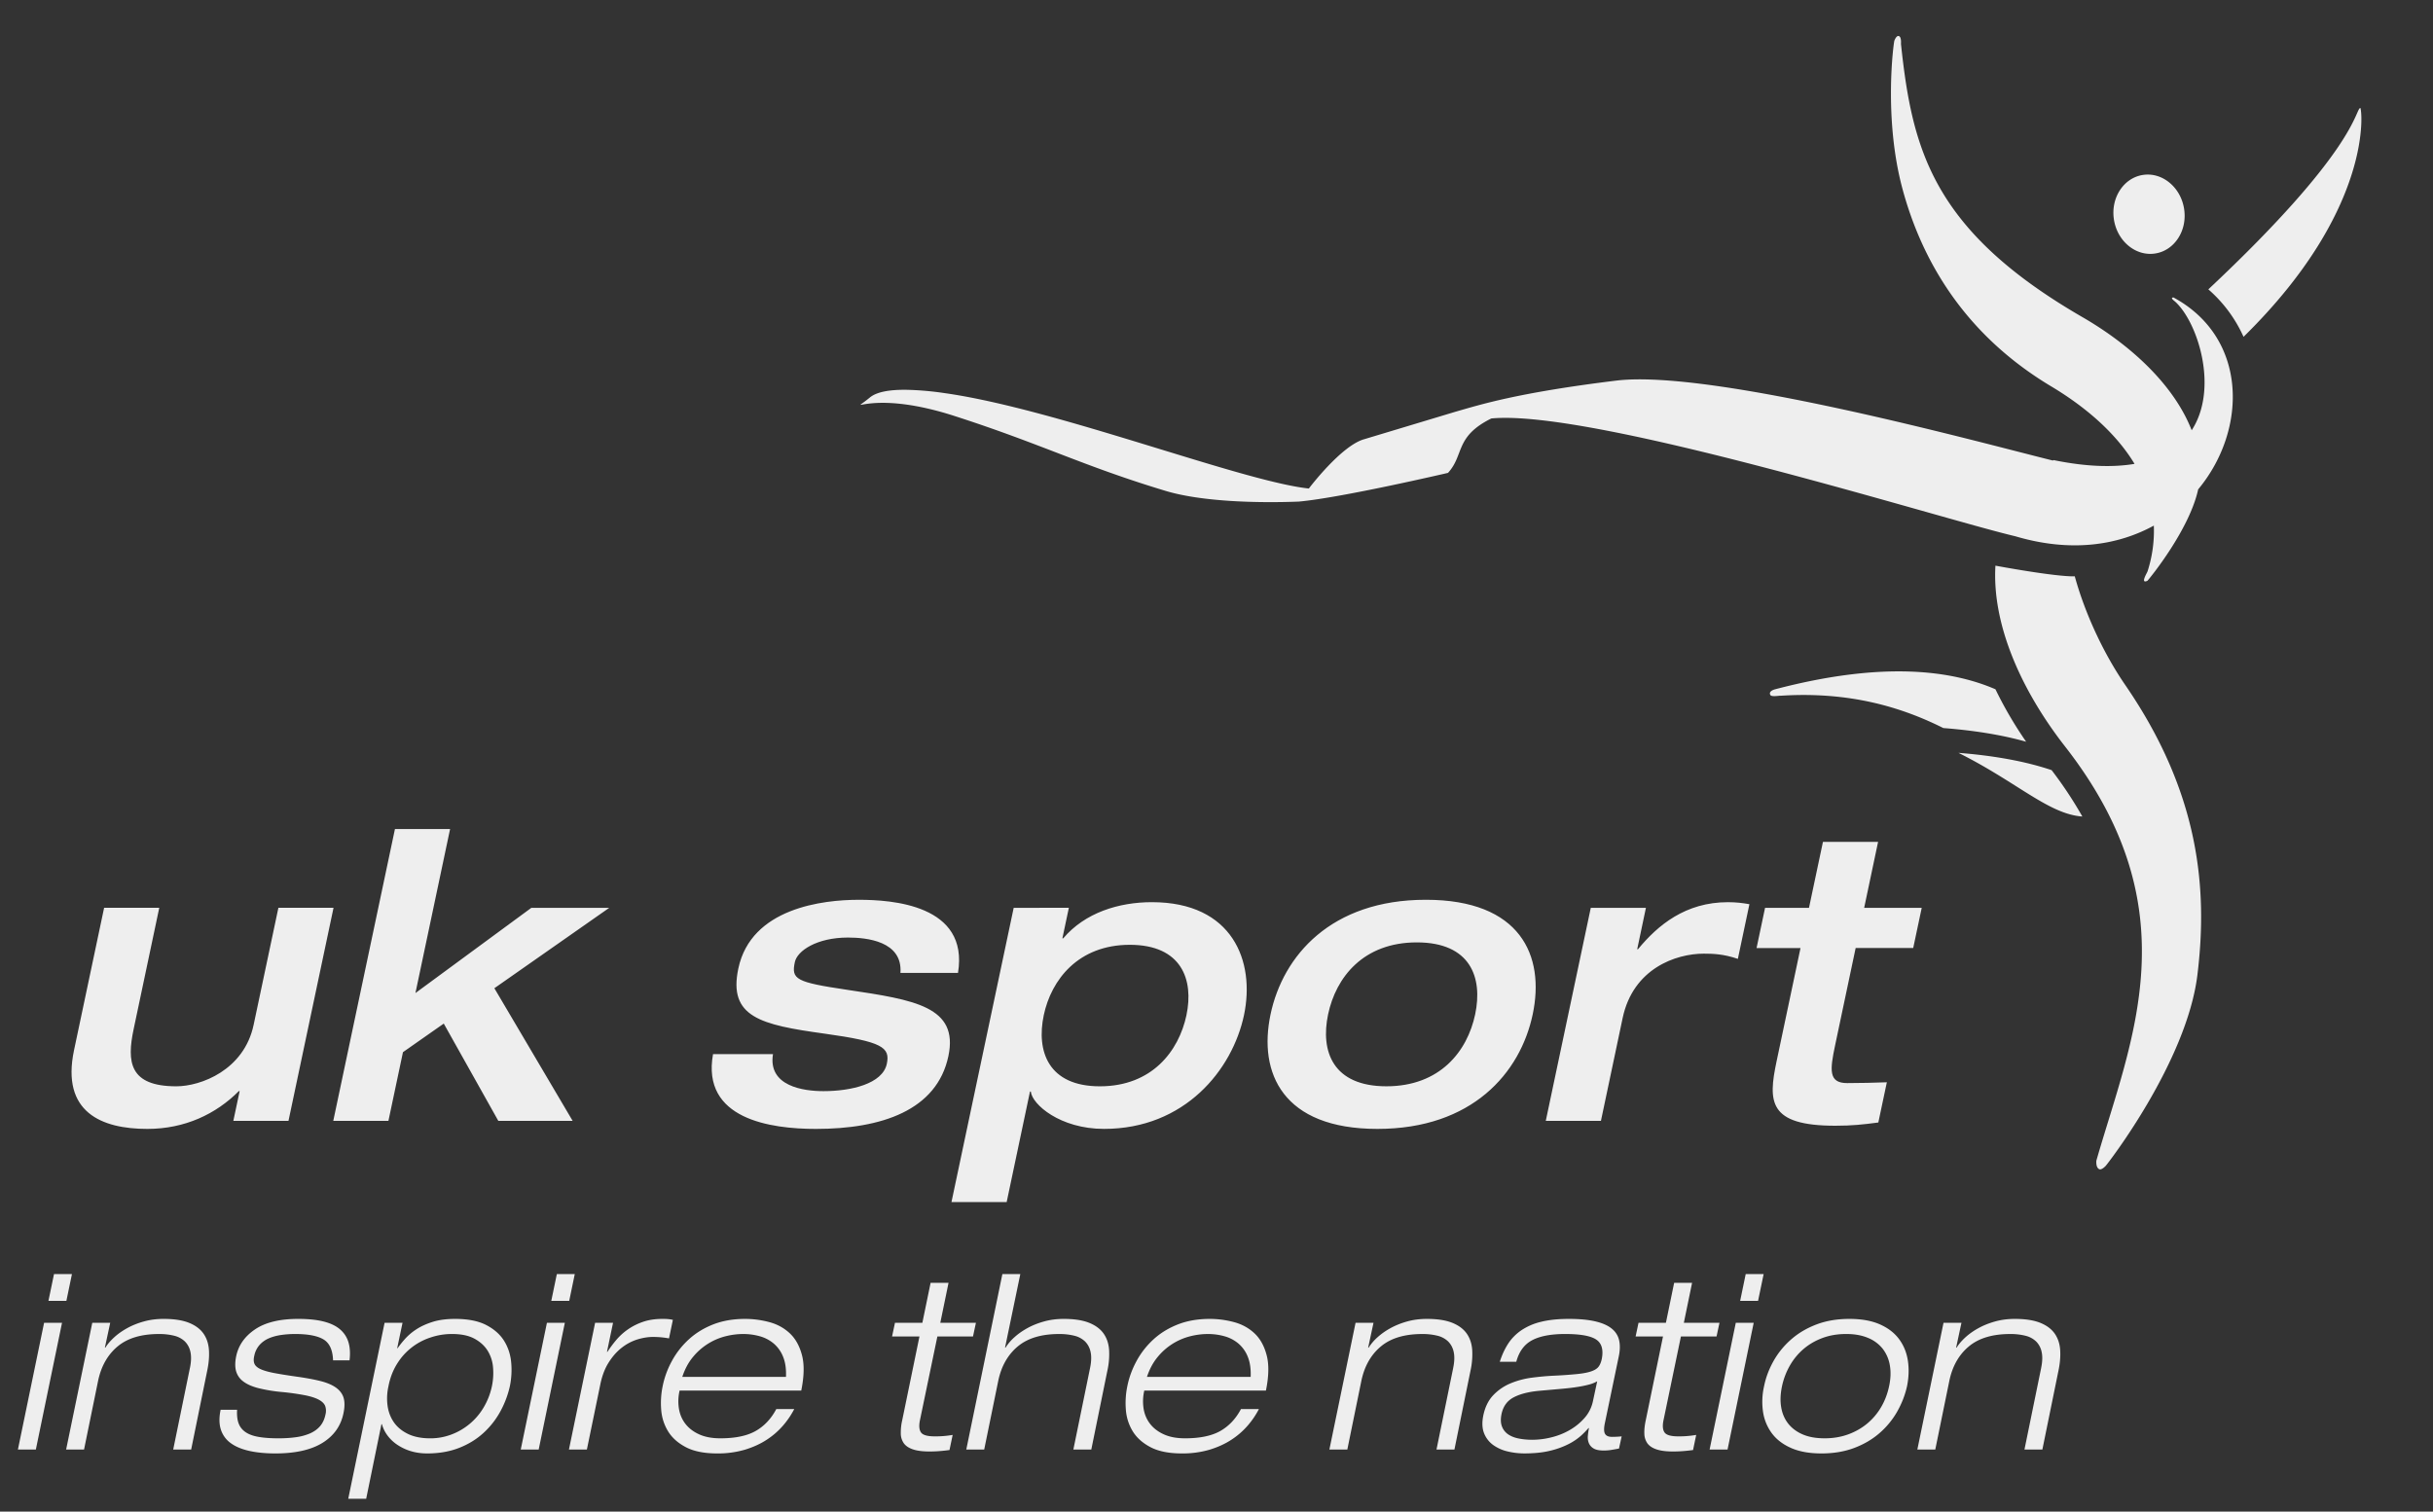 <svg fill="none" xmlns="http://www.w3.org/2000/svg" viewBox="0 0 140 87"><rect x="0" y="0" width="140" height="87" fill="#333333" stroke="none"/><path d="M16.019 52.25l-1.424 6.733c-.552 2.615-3.047 3.54-4.449 3.54-2.715 0-2.853-1.411-2.457-3.285l1.475-6.989H5.991l-1.73 8.191c-.757 3.587 1.594 4.535 4.216 4.535 2.163 0 3.952-.856 5.266-2.175h.047l-.363 1.712H16.6l2.592-12.263h-3.173zm19.04 0h-4.483l-6.671 4.906 1.994-9.44h-3.173l-3.549 16.796h3.174l.836-3.954 2.348-1.645 3.14 5.6h4.277l-4.505-7.635 6.612-4.629zM48.755 56.97c-2.965-.44-3.23-.602-3.018-1.596.136-.649 1.263-1.413 3.056-1.413 1.08 0 3.154.208 3.02 2.037h3.312c.646-3.934-3.825-4.21-5.71-4.21-2.047 0-6.193.462-6.93 3.956-.593 2.799 1.292 3.24 4.957 3.747 3.329.464 3.788.787 3.587 1.737-.244 1.155-2.056 1.573-3.643 1.573-1.149 0-3.207-.279-2.907-2.13h-3.45c-.677 3.75 3.322 4.304 5.921 4.304 3.77 0 6.962-1.064 7.622-4.188.602-2.846-1.936-3.24-5.817-3.817zm17.532-5.045c-1.908 0-3.854.603-5.108 2.083h-.047l.372-1.758H58.33l-3.58 16.936h3.176l1.342-6.362h.047c.073.74 1.685 2.15 4.214 2.15 4.645 0 7.387-3.4 8.053-6.547.653-3.1-.651-6.502-5.296-6.502zm1.985 6.502c-.442 2.082-1.993 4.096-4.983 4.096-2.966 0-3.668-2.014-3.228-4.096.43-2.035 1.983-4.048 4.95-4.048 2.988 0 3.69 2.013 3.26 4.048zm13.774-6.64c-5.45 0-8.223 3.216-8.936 6.595-.714 3.377.7 6.593 6.15 6.593s8.223-3.216 8.935-6.593c.715-3.379-.7-6.595-6.148-6.595zm2.838 6.595c-.449 2.129-2.025 4.14-5.106 4.14-3.082 0-3.807-2.011-3.356-4.14.448-2.13 2.024-4.142 5.106-4.142 3.081 0 3.806 2.013 3.356 4.142zm9.369-3.749h-.045l.502-2.383h-3.173l-2.59 12.262h3.174l1.25-5.922c.602-2.846 3.059-3.702 4.669-3.702.552 0 1.145.023 1.96.3l.665-3.146c-.4-.07-.757-.116-1.24-.116-2.437 0-4.027 1.319-5.172 2.707zm12.525-.069h3.312l.49-2.313h-3.312l.801-3.795h-3.173l-.803 3.795h-2.528l-.489 2.314h2.529l-1.378 6.524c-.488 2.315-.483 3.703 3.381 3.703.966 0 1.601-.07 2.475-.186l.49-2.315c-.765.026-1.504.047-2.286.047-1.081 0-.989-.764-.691-2.174l1.182-5.6z" fill="#EEE"/><path fill-rule="evenodd" clip-rule="evenodd" d="M112.695 43.331c3.377 1.686 5.188 3.528 7.128 3.664a23.147 23.147 0 00-1.769-2.67c-1.594-.539-3.475-.848-5.359-.994zm12.371-26.21c-.215.01.032.182.1.243 1.293 1.174 2.522 4.984.948 7.4-.991-2.54-3.392-4.835-6.292-6.515-8.66-5.01-9.793-9.697-10.437-15.726 0 0 .043-.453-.156-.452-.126.002-.223.27-.223.27-.041.108-.637 4.454.472 8.55 1.11 4.095 3.55 8.353 8.556 11.349 1.956 1.172 3.712 2.669 4.792 4.458-1.213.204-2.73.177-4.665-.218a.811.811 0 01-.032.027c-4.015-.99-19.6-5.277-25.136-4.6-5.72.703-7.837 1.391-9.259 1.796L78.5 25.279c-1.325.37-3.186 2.838-3.186 2.838-3.882-.413-14.54-4.593-20.982-5.494a17.405 17.405 0 00-2.174-.188c-.98-.011-1.715.12-2.108.446-1.368 1.127-.198-.569 4.85 1.054 5.05 1.626 7.404 2.882 12.178 4.32 2.048.617 5.237.708 7.657.614 2.464-.222 8.586-1.652 8.586-1.652.944-1.03.38-2.084 2.493-3.132 5.81-.558 25.925 5.791 30.152 6.78 3.193.947 5.888.526 7.97-.613a7.607 7.607 0 01-.362 2.634c-.029.09-.436.737-.008.542.137-.14 2.416-2.938 2.922-5.263 2.865-3.451 2.847-8.735-1.421-11.044z" fill="#EEE"/><path d="M123.994 14.593c.54-.078 1.012-.385 1.331-.867.32-.482.445-1.081.356-1.686-.185-1.248-1.242-2.135-2.357-1.974-1.114.16-1.872 1.306-1.687 2.553.185 1.25 1.242 2.135 2.357 1.974zm-21.868 25.084c-.138.04-.366.144-.251.33.072.12.608.013.562.038 3.988-.262 6.992.66 9.386 1.858 1.65.127 3.303.372 4.766.788a22.73 22.73 0 01-1.767-3.02c-2.451-1.056-6.367-1.66-12.696.006zm17.261-6.505c-1.146.026-4.565-.615-4.565-.615-.202 3.355 1.449 7.13 4.005 10.406 7.319 9.38 3.797 16.887 1.802 23.84 0 0-.045.406.175.493.139.054.368-.2.368-.2.094-.1 4.656-5.97 5.272-10.989.613-5.018.095-10.5-4.15-16.678-1.31-1.907-2.346-4.216-2.907-6.257zm16.429-26.958c-.311.1-.169 2.393-8.743 10.44a7.926 7.926 0 012.025 2.732c7.581-7.442 6.806-13.2 6.718-13.172zM2.537 76.134h1.032l-1.506 7.294H1.031l1.506-7.294zm.572-2.805H4.14l-.32 1.543H2.788l.32-1.543zM10.93 78.73c.074-.365.083-.672.027-.92a1.185 1.185 0 00-.32-.603 1.346 1.346 0 00-.621-.33 3.53 3.53 0 00-.871-.097c-1.014 0-1.806.238-2.378.715-.571.477-.945 1.136-1.122 1.978l-.809 3.956H3.805l1.505-7.295h1.032l-.307 1.43h.028c.121-.195.288-.392.502-.588.214-.197.465-.374.753-.533.288-.16.609-.288.962-.386.353-.098.73-.147 1.13-.147.604 0 1.091.075 1.463.224.372.15.651.358.837.624.186.267.29.585.314.954.023.37-.012.77-.105 1.2L11 83.428H9.967l.962-4.699zM19.165 78.294c-.02-.589-.2-.989-.544-1.199-.344-.21-.892-.316-1.645-.316-.27 0-.535.02-.795.056-.26.038-.495.101-.704.19-.21.089-.388.215-.537.379a1.335 1.335 0 00-.307.624c-.046.187-.044.341.008.463.05.121.167.224.348.308.181.084.441.16.78.225.34.065.775.135 1.304.21.54.075.995.16 1.367.253.371.093.669.22.892.378.223.16.37.356.44.59.069.233.067.528-.008.883-.149.73-.55 1.298-1.206 1.705-.655.406-1.56.61-2.712.61-.576 0-1.08-.05-1.512-.148-.433-.098-.786-.247-1.06-.448a1.522 1.522 0 01-.565-.779c-.102-.318-.107-.697-.014-1.136h.948c-.018.308.01.566.084.771.074.206.204.374.39.505.186.131.435.225.746.28.312.057.7.085 1.165.085.353 0 .683-.021.99-.063a3.11 3.11 0 00.815-.217c.237-.103.433-.243.586-.421.153-.178.258-.407.314-.688a.837.837 0 00-.021-.47c-.052-.135-.17-.254-.356-.357-.186-.103-.45-.19-.795-.26a14.19 14.19 0 00-1.338-.189 8.96 8.96 0 01-1.387-.231c-.368-.099-.653-.23-.858-.393a1.105 1.105 0 01-.397-.59c-.06-.228-.058-.507.007-.834.13-.636.493-1.155 1.088-1.557.594-.402 1.422-.603 2.481-.603.586 0 1.078.051 1.478.154.4.103.716.257.948.463.233.206.39.456.474.75.084.295.102.634.056 1.017h-.948zM22.13 76.134h1.032l-.306 1.459h.027c.102-.15.24-.323.412-.519a3.23 3.23 0 01.648-.554c.26-.173.574-.318.941-.435.367-.117.802-.175 1.304-.175.743 0 1.343.119 1.798.357.456.239.797.543 1.025.912.228.37.363.783.404 1.242.042.458.016.911-.076 1.36a5.506 5.506 0 01-.551 1.46c-.256.467-.581.88-.976 1.24s-.862.646-1.401.856c-.54.21-1.148.316-1.827.316-.344 0-.66-.045-.948-.133a2.886 2.886 0 01-.774-.365 2.285 2.285 0 01-.564-.533 1.98 1.98 0 01-.321-.652h-.028l-.878 4.292h-1.032l2.091-10.128zm.224 3.647a3.155 3.155 0 00-.056 1.101c.046.36.165.68.355.962.19.28.46.507.809.68.349.173.783.26 1.303.26.41 0 .804-.07 1.186-.211a3.63 3.63 0 001.86-1.536 4 4 0 00.496-1.256c.074-.364.095-.727.063-1.087a2.14 2.14 0 00-.314-.96c-.177-.281-.43-.51-.76-.688-.33-.178-.76-.267-1.29-.267-.427 0-.84.068-1.24.204a3.538 3.538 0 00-1.924 1.522c-.233.374-.396.8-.488 1.276zM31.47 76.134h1.032l-1.505 7.294h-1.032l1.506-7.294zm.572-2.805h1.032l-.32 1.543h-1.032l.32-1.543zM34.244 76.134h1.032l-.349 1.67h.028c.14-.216.302-.436.488-.66a3.471 3.471 0 011.54-1.059c.33-.117.71-.175 1.137-.175.149 0 .267.005.356.014.088.009.17.023.243.042l-.223 1.066a5.097 5.097 0 00-.92-.084c-.279 0-.574.047-.885.14a2.81 2.81 0 00-.892.463c-.284.215-.54.5-.767.856-.228.355-.393.79-.495 1.304l-.767 3.718h-1.032l1.506-7.295zM45.702 81.1a4.85 4.85 0 01-.642.947 4.41 4.41 0 01-.934.813c-.362.239-.78.43-1.255.576a5.483 5.483 0 01-1.603.217c-.744 0-1.343-.12-1.799-.358-.455-.238-.797-.542-1.024-.912a2.746 2.746 0 01-.398-1.241 4.764 4.764 0 01.084-1.36c.102-.506.28-.992.537-1.46.255-.467.58-.88.976-1.241.395-.36.862-.645 1.4-.856.54-.21 1.149-.315 1.827-.315.465 0 .927.06 1.388.182.46.122.855.337 1.185.645.33.309.564.73.704 1.263.14.533.125 1.211-.042 2.034h-7a2.723 2.723 0 00-.034 1.073c.06.332.19.622.39.87s.465.444.795.589c.33.145.727.217 1.192.217.855 0 1.531-.14 2.029-.42.497-.281.894-.702 1.191-1.263h1.033zm-.475-1.852c.019-.449-.034-.83-.16-1.143a1.943 1.943 0 00-.53-.764 2.111 2.111 0 00-.801-.428 3.498 3.498 0 00-.976-.133c-.335 0-.677.044-1.025.133a3.539 3.539 0 00-1.862 1.192c-.26.313-.465.694-.613 1.143h5.967zM53.549 73.834h1.032l-.474 2.3h2.05l-.168.786h-2.05l-1.004 4.825c-.065.318-.044.552.063.702.107.15.37.224.788.224a5.763 5.763 0 001.032-.084l-.182.87c-.409.056-.79.084-1.143.084-.4 0-.718-.04-.955-.12-.237-.079-.411-.193-.523-.343a.983.983 0 01-.181-.561 3.13 3.13 0 01.084-.786l.99-4.811h-1.576l.167-.786h1.576l.474-2.3zM57.679 73.329h1.032l-.879 4.236h.028a2.82 2.82 0 01.502-.59c.214-.196.465-.373.753-.532.288-.16.609-.288.962-.386.353-.098.73-.147 1.13-.147.603 0 1.091.075 1.463.224.372.15.65.358.837.624.186.267.29.585.314.954a4.4 4.4 0 01-.105 1.2l-.92 4.516h-1.032l.962-4.699c.074-.364.084-.67.028-.918a1.185 1.185 0 00-.32-.604 1.346 1.346 0 00-.621-.33 3.53 3.53 0 00-.872-.097c-1.013 0-1.805.238-2.377.715-.571.477-.946 1.136-1.122 1.978l-.809 3.956h-1.031l2.077-10.1zM72.44 81.1a4.854 4.854 0 01-.642.947 4.41 4.41 0 01-.934.813c-.362.239-.78.43-1.255.576a5.482 5.482 0 01-1.603.217c-.744 0-1.343-.12-1.799-.358-.455-.238-.797-.542-1.024-.912a2.748 2.748 0 01-.398-1.241 4.764 4.764 0 01.084-1.36c.102-.506.281-.992.537-1.46.255-.467.58-.88.976-1.241.395-.36.862-.645 1.401-.856.54-.21 1.148-.315 1.827-.315.464 0 .927.06 1.387.182.46.122.855.337 1.185.645.33.309.565.73.704 1.263.14.533.126 1.211-.042 2.034h-6.999a2.723 2.723 0 00-.035 1.073c.06.332.19.622.39.87s.465.444.795.589c.33.145.727.217 1.192.217.855 0 1.532-.14 2.029-.42.497-.281.894-.702 1.192-1.263h1.032zm-.474-1.852c.018-.449-.035-.83-.16-1.143a1.944 1.944 0 00-.53-.764 2.111 2.111 0 00-.802-.428 3.497 3.497 0 00-.976-.133c-.335 0-.677.044-1.025.133a3.54 3.54 0 00-1.861 1.192c-.26.313-.465.694-.614 1.143h5.968zM83.62 78.73c.075-.365.084-.672.028-.92a1.185 1.185 0 00-.32-.603 1.345 1.345 0 00-.62-.33 3.53 3.53 0 00-.872-.097c-1.013 0-1.805.238-2.377.715-.572.477-.946 1.136-1.123 1.978l-.808 3.956h-1.032l1.506-7.295h1.032l-.307 1.431h.028a2.82 2.82 0 01.502-.59c.213-.195.464-.373.753-.532.288-.159.608-.287.962-.386.353-.098.73-.147 1.129-.147.604 0 1.092.075 1.464.224.371.15.65.358.836.624.186.267.29.585.314.954a4.4 4.4 0 01-.104 1.2l-.92 4.517h-1.032l.962-4.7zM86.301 78.379c.121-.384.28-.727.474-1.032.196-.303.449-.563.76-.778a3.47 3.47 0 011.137-.491c.446-.112.98-.168 1.603-.168.604 0 1.108.047 1.513.14.404.094.72.231.948.414.227.182.371.409.432.68.06.271.053.58-.021.926l-.795 3.816c-.065.299-.065.51 0 .63.065.122.2.183.405.183a5.418 5.418 0 00.557-.028l-.153.701c-.102.02-.232.043-.39.07-.158.029-.32.043-.488.043-.26 0-.456-.04-.586-.12a.638.638 0 01-.272-.308.892.892 0 01-.056-.421c.014-.154.035-.302.063-.442h-.028a4.975 4.975 0 01-.418.428 3.37 3.37 0 01-.697.477 4.752 4.752 0 01-1.067.393c-.423.107-.927.16-1.512.16-.316 0-.633-.037-.948-.111a2.352 2.352 0 01-.83-.365 1.517 1.517 0 01-.53-.673c-.116-.28-.132-.627-.049-1.038.103-.487.295-.877.58-1.172a2.919 2.919 0 011.003-.68 4.837 4.837 0 011.234-.323c.437-.056.855-.093 1.255-.112a24.24 24.24 0 001.366-.098c.344-.037.611-.091.802-.162.19-.07.325-.16.404-.273.079-.112.137-.257.174-.435.102-.533-.007-.905-.327-1.115-.321-.21-.914-.316-1.778-.316-.818 0-1.452.12-1.903.358-.451.238-.755.652-.913 1.241H86.3zm5.605 1.122a1.93 1.93 0 01-.446.182 6.082 6.082 0 01-.627.133c-.251.043-.558.08-.92.113l-1.34.119c-.612.056-1.105.182-1.477.379-.372.196-.604.519-.697.967-.056.281-.047.517.028.709a.948.948 0 00.362.456c.168.112.372.192.614.238.241.047.502.07.78.07a4.57 4.57 0 001.088-.14c.381-.093.736-.236 1.067-.428.33-.191.615-.428.857-.708.241-.28.4-.608.474-.982l.237-1.108zM96.334 73.834h1.032l-.474 2.3h2.05l-.168.786h-2.05l-1.003 4.825c-.066.318-.044.552.062.702.107.15.37.224.788.224a5.763 5.763 0 001.032-.084l-.181.87c-.41.056-.79.084-1.144.084-.4 0-.718-.04-.955-.12-.237-.079-.411-.193-.523-.343a.983.983 0 01-.18-.561c-.01-.225.018-.486.083-.786l.99-4.811h-1.576l.167-.786h1.576l.474-2.3zM99.88 76.134h1.032l-1.505 7.294h-1.032l1.506-7.294zm.572-2.805h1.032l-.321 1.543h-1.031l.32-1.543zM101.509 79.781c.102-.505.286-.99.551-1.459a4.722 4.722 0 011.018-1.241c.413-.36.899-.645 1.457-.856.557-.21 1.185-.315 1.882-.315.697 0 1.283.105 1.757.315.474.21.843.496 1.108.856.265.36.432.774.502 1.241.07.468.053.954-.049 1.46-.111.504-.3.99-.564 1.458a4.732 4.732 0 01-1.018 1.242c-.414.36-.9.645-1.457.855-.558.21-1.185.316-1.882.316-.698 0-1.283-.105-1.757-.316-.474-.21-.844-.495-1.109-.855a2.743 2.743 0 01-.502-1.242 4.02 4.02 0 01.063-1.459zm1.032 0c-.093.44-.11.842-.049 1.207.06.364.195.68.404.947.21.266.488.474.837.624.349.15.769.224 1.262.224.483 0 .932-.075 1.345-.224.414-.15.781-.358 1.102-.624.32-.267.587-.583.801-.947.214-.365.368-.767.46-1.207.093-.43.107-.83.042-1.2a2.111 2.111 0 00-.411-.953 2.075 2.075 0 00-.843-.624c-.354-.15-.772-.225-1.255-.225-.493 0-.944.075-1.353.225-.409.15-.771.358-1.087.624a3.593 3.593 0 00-.795.954 4.11 4.11 0 00-.46 1.2zM117.453 78.73c.074-.365.083-.672.027-.92a1.177 1.177 0 00-.32-.603 1.345 1.345 0 00-.621-.33 3.525 3.525 0 00-.871-.097c-1.013 0-1.806.238-2.377.715-.572.477-.946 1.136-1.122 1.978l-.809 3.956h-1.032l1.506-7.295h1.032l-.307 1.431h.028c.12-.196.288-.393.502-.59.213-.195.464-.373.753-.532.287-.159.608-.287.961-.386.354-.098.73-.147 1.13-.147.604 0 1.092.075 1.464.224.371.15.65.358.836.624.186.267.291.585.314.954.023.37-.012.77-.104 1.2l-.921 4.517h-1.031l.962-4.7z" fill="#EEE"/></svg>